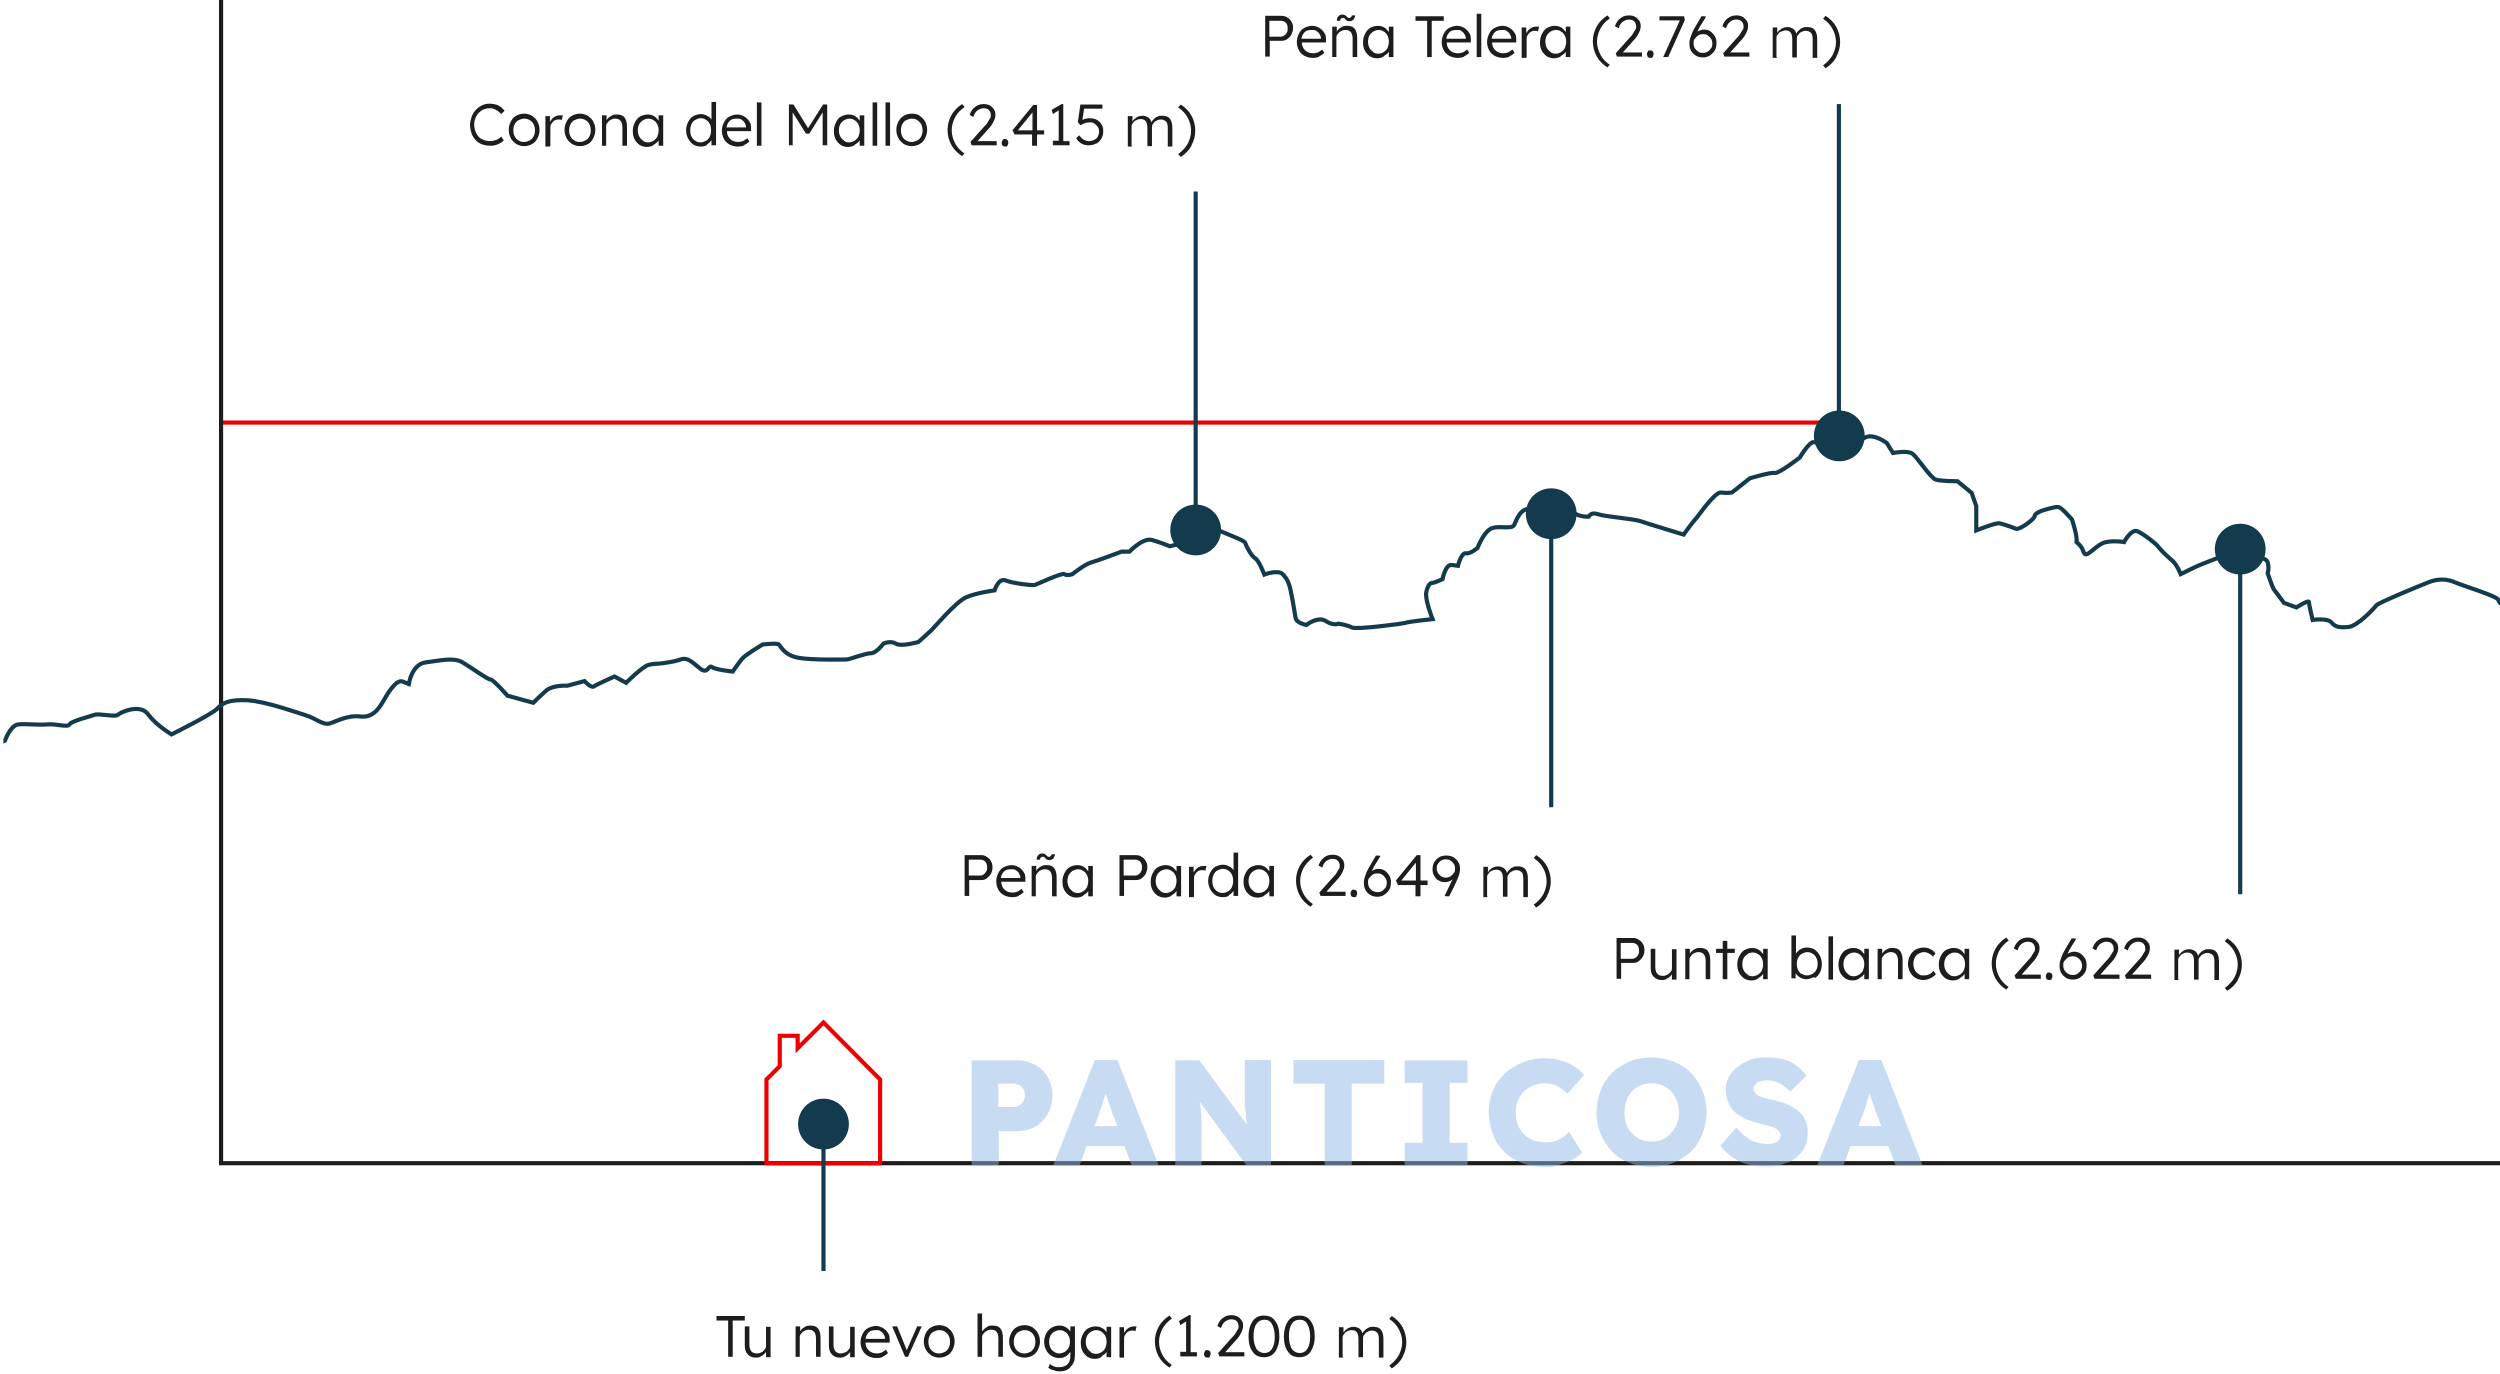 <?xml version="1.0" encoding="UTF-8"?>
<svg id="Capa_1" data-name="Capa 1" xmlns="http://www.w3.org/2000/svg" xmlns:xlink="http://www.w3.org/1999/xlink" version="1.1" viewBox="0 0 600.5 330">
  <defs>
    <style>
      .cls-1 {
        clip-path: url(#clippath);
      }

      .cls-2, .cls-3, .cls-4, .cls-5 {
        stroke-width: 0px;
      }

      .cls-2, .cls-6, .cls-7, .cls-8 {
        fill: none;
      }

      .cls-3 {
        fill: #1d1d1b;
      }

      .cls-4 {
        fill: #143b4d;
      }

      .cls-6 {
        stroke: #1c1c1c;
      }

      .cls-6, .cls-7, .cls-8 {
        stroke-miterlimit: 10;
      }

      .cls-9 {
        clip-path: url(#clippath-1);
      }

      .cls-10 {
        clip-path: url(#clippath-4);
      }

      .cls-11 {
        clip-path: url(#clippath-3);
      }

      .cls-12 {
        clip-path: url(#clippath-2);
      }

      .cls-7 {
        stroke: #143b4d;
      }

      .cls-8 {
        stroke: #ed0000;
      }

      .cls-13 {
        opacity: .5;
      }

      .cls-5 {
        fill: #8fb8e5;
      }
    </style>
    <clipPath id="clippath">
      <rect class="cls-2" x=".8" y="-57" width="600" height="436"/>
    </clipPath>
    <clipPath id="clippath-1">
      <rect class="cls-2" x=".8" y="-57" width="600" height="436"/>
    </clipPath>
    <clipPath id="clippath-2">
      <rect class="cls-2" x=".8" y="-57" width="600" height="436"/>
    </clipPath>
    <clipPath id="clippath-3">
      <rect class="cls-2" x=".8" y="-57" width="600" height="436"/>
    </clipPath>
    <clipPath id="clippath-4">
      <rect class="cls-2" x="224.4" y="246" width="246.4" height="35.3"/>
    </clipPath>
  </defs>
  <g class="cls-1">
    <line class="cls-8" x1="52.6" y1="101.5" x2="442" y2="101.5"/>
    <g class="cls-9">
      <polyline class="cls-6" points="771.3 279.4 53.1 279.4 53.1 -8.1"/>
      <path class="cls-7" d="M771.3,179.7l-26.3-6.7s-4.5-1.9-5.6-3c-1.1-1.1-2.2-3-3.2-3.4-1.1-.4-4.5-2.4-5.6-3-1.1-.6-2.2-1.1-2.8-2.4-.6-1.3-4.7-3-4.7-3,0,0-3.2-3.4-5.6-4.3-2.4-.9-6.7,2.6-8.8,5-2.2,2.4-11,5.4-11,5.4,0,0-5.2-.4-6.5-.6-1.3-.2-4.3-.9-5.2-1.1-.9-.2-3.7.2-3.7.2v-3.2s-3.9-4.3-5-5c-1.1-.6-1.1,0-1.9,0s-3.2-1.7-5-3.4c-1.7-1.7-1.1-3-1.5-3.7-.4-.6-2.2-2.2-4.1-2.8-1.9-.6-6.5,3-7.3,3.2-.9.2-7.3.6-7.3.6l-1.3-2.2s-2.2-2.4-1.9-3.2c.2-.9.4-3,0-3.7-.4-.6-4.3.9-4.3.9,0,0-2.4-.4-3-.4s-3.7,2.8-3.7,2.8c0,0-2.8-.2-3.4-.2s-1.9,1.3-3.4,1.3-8,.9-9.7,1.1c-1.7.2-6.5-.2-6.5-.2,0,0-3.2,1.7-5,1.7s-6.2-.4-6.2-.4c0,0-1.5-1.1-1.7-1.9-.2-.9-8-3.2-10.6-4.3-2.6-1.1-5-.4-6,0-1.1.4-12.3,5-12.7,5.6-.4.6-4.5,5-6.7,5.2-2.2.2-3.2,0-4.1-1.1-.9-1.1-4.5-.6-4.5-.6,0,0-.9-3.7-.9-4.3s-3,1.3-3,1.3l-3-1.1s-1.9-2.6-2.4-3.2c-.4-.6-1.5-3.9-1.5-3.9,0,0,.4-1.3,0-2.6-.4-1.3-3-1.3-3-1.3,0,0-1.5-1.5-2.8-1.7-1.3-.2-11.2,3.9-11.2,3.9l-3.9,1.9s-.9-2.4-2.2-3.4c-1.3-1.1-2.8-2.6-3.2-3.2-.4-.6-3.4-3-5-3.7-1.5-.6-3.2,2.6-3.2,2.6,0,0-2.2-.4-4.3,0-2.2.4-4.5,3.7-5.2,2.8-.6-.9-.2-1.3-1.9-2.8.2-1.5-1.1-5.4-1.1-5.4,0,0-2.4-2.8-3.2-3-.9-.2-4.1.9-4.1.9,0,0-1.7.6-1.7,1.3s-3.7,3.4-4.5,3c-.9-.4-3-1.1-3.9-1.3-.9-.2-5.6,1.7-5.6,1.7v-5.8l-1.1-3.2-3.4-2.8s-3.9,0-5.2-.4c-1.3-.4-4.5-5.4-5.6-6.2-1.1-.9-4.7-.2-4.7-.2l-1.5-2.4s-3.2-2.4-5.2-1.3c-1.9,1.1-5.4,0-5.4,0l-5.8,1.3-1.1-.2c-1.1-.2-3.4,3.7-3.4,3.7,0,0-5,3.9-6,3.7-1.1-.2-6,1.3-6,1.3l-4.3,3.4s-1.1.2-2.6,0c-1.5-.2-5.4,5.6-6,6.2-.6.6-3,3.9-3,3.9,0,0-8.6-2.6-10.3-3.2s-8.6-1.1-10.3-1.7c-1.7-.6-2.2.6-2.2.6,0,0-3.2.2-4.3-1.8-1.1-2-4.1,0-4.1,0,0,0-2.4.7-5.2,0-2.8-.6-3.7,2.6-4.3,3.8-.6,1.2-4.1-.1-5.8,1-1.7,1.1-3,4.5-3,4.5,0,0-1.7,1.5-2.8,1.3-1.1-.2-1.9,3-1.9,3l-1.5-.2c-1.5-.2-2.2,3.4-2.2,3.4,0,0-1.9.9-2.4.9s-1.1.4-1.5,2.2c-.4,1.7,1.5,6.5,1.5,6.5,0,0-5.8.6-6.5.9-.6.2-11.9,1.7-12.9,1.1-1.1-.6-3.2-.9-3.2-.9,0,0-1.1.6-3-.6-1.9-1.3-4.7.9-4.7.9,0,0-2.4-.4-2.6-1.7-.2-1.3-1.1-6.7-1.5-7.8-.4-1.1-.4-1.3-1.5-2.6-1.1-1.3-4.5,0-4.5,0,0,0-1.3-3.4-2.2-3.9s-2.2-3-2.4-3.7c-.2-.6-3.4-1.7-5.4-2.6-1.9-.9-4.7-1.9-5.8-1.5s-4.3,4.3-4.3,4.3l-2.6.6s-2.2-.9-4.3-1.5c-2.2-.6-5.4,2.8-5.4,2.8h-1.9s-5.8,2.2-7.3,2.6c-1.5.4-4.5,2.8-4.5,2.8,0,0-1.3.5-1.9,0-.6-.4-6.5,2.4-7.1,2.6-.6.2-5.4-.4-7.1-1.1-1.7-.6-2.6,2.4-2.6,2.4,0,0-4.5.6-6.9,1.7-2.4,1.1-7.5,7.1-8.2,7.8-.6.6-3.2,2.9-3.2,2.9,0,0-4.1,1.2-5.4.4-1.3-.8-3,0-3,0,0,0-1.7,2.3-3,2.3s-5.2,1.5-5.8,1.5-8.2.2-11.6-.4-4.3-2.8-4.7-3.2c-.4-.4-3.9,0-3.9,0,0,0-4.1,2.4-5,3.5-.9,1.1-2.2,3-2.2,3,0,0-4.1-.4-5-1.1-.9-.6-.9,1.9-2.8.4-1.9-1.5-3-2.8-4.7-2.2s-3.2.7-4.3.9c-1.1.2-1.9,0-3.4.4-1.5.4-5.4,4.3-5.4,4.3l-2.8-1.5s-4.3,1.9-5,2.4c-.6.4-2.2-1.3-2.2-1.3l-4.1,1.1s-3.4-.2-5,1.1c-1.5,1.3-3.2,3-3.2,3l-6.2-1.7s-3.4-3.9-4.1-3.9-4.5-2.8-6.7-4.1c-2.2-1.3-5.4-.4-8.8,0s-4.1,5.2-4.1,5.2l-1.5-.6c-1.5-.6-3.7,3-4.5,4.5-.9,1.5-2.4,4.3-5.6,3.9-3.2-.4-6,1.3-7.5,1.7-1.5.4-3.4-1.3-5.4-1.9-1.9-.6-9.7-3.4-14.2-3.7-4.5-.2-6,.6-7.3,2-1.3,1.4-11,6.2-11,6.2,0,0-3.7-2.2-5.6-4.8-1.9-2.7-6.7-.5-7.3.1-.6.6-4.5-.4-5.6,0-1.1.4-5.6,1.5-6,2.3-.4.8-3.2-.2-5.4,0-2.2.2-5-.2-6.9,0-1.9.2-3.2,3.9-3.2,3.9,0,0-3.9,1.7-7.3,3-3.4,1.3-1.3,1.5-1.7,3.7-.4,2.2-4.7,1.1-4.7,1.1,0,0-1.9-1.7-3-3-1.1-1.3-3.9,0-3.9,0,0,0-8.6,1.3-9.3,1.9-.6.6-3.4-1.7-5.2,0-1.7,1.7-5.6,2.8-5.6,2.8l-.6-1.9c-.6-1.9-3,0-4.1,0s-6,2.4-6.9,2.8c-.9.4-5.8,5.4-6.5,6.5s-6.9,8.6-7.5,8.8c-.6.2-2.4,5.4-3.4,4.3s-12.5,0-12.5,0l-1.5,2.2s-3,.4-3.9.9c-.9.4-6.7,2.6-6.7,2.6h-3.2s-3.9,3.2-4.5,2.8c-.6-.4-3-2.8-3-2.8,0,0-4.5,2.4-5.6,3-1.1.6-1.5,2.4-2.2,2.6-.6.2-4.3.9-4.3.9,0,0-3,.2-4.5,1.7-1.5,1.5-8.8,4.3-8.8,4.3l-8.2,3.9-2.4,4.7s-1.1.4-3.4,1.7c-2.4,1.3-12.9,10.3-15.7,12.7-2.8,2.4-14.4,12.1-17.7,13.1-3.2,1.1-30.2,17.9-30.2,17.9"/>
      <path class="cls-4" d="M293.3,127.3c0,3.4-2.7,6.1-6.1,6.1s-6.1-2.7-6.1-6.1,2.7-6.1,6.1-6.1,6.1,2.7,6.1,6.1"/>
      <path class="cls-4" d="M378.7,123.4c0,3.4-2.7,6.1-6.1,6.1s-6.1-2.7-6.1-6.1,2.7-6.1,6.1-6.1,6.1,2.7,6.1,6.1"/>
      <path class="cls-4" d="M447.9,104.7c0,3.4-2.7,6.1-6.1,6.1s-6.1-2.7-6.1-6.1,2.7-6.1,6.1-6.1,6.1,2.7,6.1,6.1"/>
      <path class="cls-4" d="M544.2,131.9c0,3.4-2.7,6.1-6.1,6.1s-6.1-2.7-6.1-6.1,2.7-6.1,6.1-6.1,6.1,2.7,6.1,6.1"/>
    </g>
    <path class="cls-7" d="M538.1,214.8v-81.4M441.7,106.4V25M372.6,193.9v-70.6M287.2,127.3V46"/>
    <polygon class="cls-8" points="197.8 245.6 191.6 251.8 191.6 248.8 187.3 248.8 187.3 256.1 184.1 259.3 184.1 279.4 211.4 279.4 211.4 259.3 197.8 245.6"/>
    <g class="cls-12">
      <path class="cls-4" d="M203.9,270c0,3.4-2.7,6.1-6.1,6.1s-6.1-2.7-6.1-6.1,2.7-6.1,6.1-6.1,6.1,2.7,6.1,6.1"/>
    </g>
    <line class="cls-7" x1="197.8" y1="305.3" x2="197.8" y2="270"/>
    <g class="cls-11">
      <path class="cls-3" d="M336.9,325.9c.6-1.1.9-2.3.9-3.5s-.3-2.5-.9-3.6c-.6-1.1-1.5-2-2.6-2.7l-.6.7c1,.7,1.8,1.5,2.3,2.5.5.9.8,2,.8,3.1s-.3,2.1-.8,3.1c-.5.9-1.3,1.8-2.3,2.5l.6.7c1.1-.7,2-1.6,2.6-2.7M322.5,325.9v-4.4c0-.4,0-.7.3-1,.2-.3.4-.6.8-.7.3-.2.7-.3,1.1-.3,1.1,0,1.6.7,1.6,2.1v4.4h1.1v-4.4c0-.4,0-.7.3-1s.4-.6.8-.7c.3-.2.7-.3,1.1-.3s.9.2,1.2.5c.3.3.4.9.4,1.6v4.4h1.1v-4.4c0-1-.2-1.8-.6-2.3-.4-.5-1-.7-1.8-.7s-.8,0-1.1.2c-.3.1-.7.3-.9.6-.3.2-.5.5-.6.8-.2-.6-.5-1-.8-1.2-.4-.2-.8-.4-1.3-.4s-1,.1-1.5.4c-.4.3-.8.6-1,1v-1.3h-1.1v7.3h1.1ZM310.3,324c-.4-.7-.7-1.7-.7-3s.2-2.3.7-3c.4-.7,1.1-1,1.9-1s1.4.3,1.8,1c.4.7.7,1.7.7,3s-.2,2.3-.7,3c-.4.7-1.1,1-1.8,1s-1.4-.3-1.9-1M314.8,324.7c.6-.9,1-2.1,1-3.7s-.3-2.8-1-3.7c-.6-.9-1.5-1.3-2.7-1.3s-2,.4-2.7,1.3c-.6.9-1,2.1-1,3.7s.3,2.8,1,3.7c.6.9,1.5,1.3,2.7,1.3s2-.4,2.7-1.3M301.8,324c-.4-.7-.7-1.7-.7-3s.2-2.3.7-3,1.1-1,1.9-1,1.4.3,1.8,1c.4.7.7,1.7.7,3s-.2,2.3-.7,3c-.4.7-1.1,1-1.8,1s-1.4-.3-1.9-1M306.3,324.7c.6-.9,1-2.1,1-3.7s-.3-2.8-1-3.7c-.6-.9-1.5-1.3-2.7-1.3s-2,.4-2.7,1.3c-.6.9-1,2.1-1,3.7s.3,2.8,1,3.7c.6.9,1.5,1.3,2.7,1.3s2-.4,2.7-1.3M298.9,325.9v-1.1h-4.6l2.5-2.8c.6-.6,1-1.2,1.3-1.8.3-.6.5-1.1.5-1.7s-.1-1-.4-1.4c-.3-.4-.6-.7-1-.9-.4-.2-.9-.3-1.4-.3-.8,0-1.5.2-2.1.7-.6.4-1,1.1-1.3,1.9l.9.5c.2-.7.5-1.2,1-1.6.5-.3.9-.5,1.4-.5s1,.1,1.3.4.5.7.5,1.2,0,.6-.3,1c-.2.3-.4.7-.6,1-.2.3-.5.6-.7.8l-3.3,3.7.3.8h5.9ZM290.6,325.8c.1-.2.2-.4.2-.6,0-.6-.3-.9-.8-.9s-.4,0-.6.3c-.1.2-.2.4-.2.6,0,.6.3.9.8.9s.4,0,.6-.2M287.5,325.9v-1.1h-1.5v-8.9h-.4l-2.4,1.4.3,1,1.4-.9v7.3h-1.4v1.1h4ZM281.5,327.9c-1-.7-1.8-1.5-2.3-2.5-.5-.9-.8-2-.8-3.1s.3-2.1.8-3.1c.5-.9,1.3-1.8,2.3-2.5l-.6-.7c-1.1.7-2,1.6-2.6,2.7-.6,1.1-.9,2.3-.9,3.5s.3,2.5.9,3.6c.6,1.1,1.5,2,2.6,2.7l.6-.7ZM270,325.9v-4.1c0-.4,0-.8.2-1.1.2-.3.4-.6.7-.8.3-.2.7-.3,1.1-.3s.5,0,.7.2l.3-1.2c0,0-.2,0-.3,0-.1,0-.3,0-.4,0-.5,0-1,.2-1.4.5s-.7.7-.9,1.1v-1.4h-1.1v7.3h1.1ZM262,324.7c-.4-.2-.7-.6-.9-1-.2-.4-.3-.9-.3-1.4s.1-1,.3-1.4c.2-.4.5-.7.9-1,.4-.2.8-.4,1.3-.4s.9.1,1.3.4.7.6.9,1c.2.4.3.9.3,1.4s-.1,1-.3,1.5c-.2.4-.5.7-.9,1-.4.2-.8.4-1.3.4s-.9-.1-1.3-.4M264.7,325.7c.5-.3.9-.6,1.1-1v1.3h1.1v-7.3h-1.1v1.3c-.3-.4-.6-.8-1.1-1-.5-.3-1-.4-1.6-.4s-1.2.2-1.8.5c-.5.3-.9.8-1.2,1.4-.3.6-.5,1.2-.5,2s.1,1.4.4,2c.3.6.7,1,1.2,1.4.5.3,1.1.5,1.7.5s1.1-.1,1.6-.4M253.2,324.7c-.4-.2-.7-.6-.9-1-.2-.4-.3-.9-.3-1.4s.1-1,.3-1.4c.2-.4.5-.8.9-1,.4-.2.8-.4,1.3-.4s.9.1,1.3.4c.4.2.7.6.9,1,.2.4.3.9.3,1.4s-.1,1-.3,1.4c-.2.4-.5.7-.9,1-.4.2-.8.4-1.3.4s-.9-.1-1.3-.4M257.2,328.2c.7-.6,1-1.5,1-2.7v-6.9h-1.1v1.2c-.3-.4-.6-.7-1.1-1-.5-.3-1-.4-1.6-.4s-1.3.2-1.8.5-1,.8-1.3,1.4c-.3.6-.5,1.2-.5,2s.2,1.4.5,2c.3.6.7,1,1.3,1.4.5.3,1.1.5,1.8.5s1.1-.1,1.6-.4c.5-.3.8-.7,1.1-1.1v1c0,.9-.2,1.5-.7,2-.4.4-1.1.7-1.9.7s-.9,0-1.3-.2c-.4-.1-.7-.3-1-.6l-.4.9c.3.3.7.5,1.2.6.5.2,1,.3,1.5.3,1.1,0,2-.3,2.6-1M244.7,324.7c-.4-.2-.7-.6-.9-1-.2-.4-.3-.9-.3-1.4s.1-1,.3-1.4c.2-.4.5-.8.9-1,.4-.2.9-.4,1.4-.4s1,.1,1.4.4c.4.2.7.6.9,1s.3.9.3,1.4-.1,1-.3,1.4c-.2.4-.5.8-.9,1-.4.2-.9.4-1.4.4s-1-.1-1.4-.4M248,325.6c.6-.3,1-.8,1.3-1.4.3-.6.5-1.2.5-2s-.2-1.4-.5-2c-.3-.6-.8-1-1.3-1.4-.6-.3-1.2-.5-1.9-.5s-1.4.2-1.9.5c-.6.3-1,.8-1.3,1.4-.3.6-.5,1.2-.5,2s.2,1.4.5,2c.3.6.8,1,1.3,1.4.6.3,1.2.5,1.9.5s1.4-.2,1.9-.5M235.9,325.9v-4.5c0-.4,0-.7.3-1,.2-.3.5-.6.8-.7.3-.2.7-.3,1.1-.3,1.2,0,1.7.7,1.7,2.1v4.4h1.1v-4.5c0-1-.2-1.8-.6-2.3-.4-.5-1-.7-1.9-.7s-1,.1-1.4.4c-.5.3-.8.6-1.1,1v-4.3h-1.1v10.4h1.1ZM224.2,324.7c-.4-.2-.7-.6-.9-1-.2-.4-.3-.9-.3-1.4s.1-1,.3-1.4c.2-.4.5-.8.9-1,.4-.2.9-.4,1.4-.4s1,.1,1.4.4c.4.2.7.6.9,1s.3.9.3,1.4-.1,1-.3,1.4c-.2.4-.5.8-.9,1-.4.2-.9.4-1.4.4s-1-.1-1.4-.4M227.5,325.6c.6-.3,1-.8,1.3-1.4.3-.6.5-1.2.5-2s-.2-1.4-.5-2c-.3-.6-.8-1-1.3-1.4-.6-.3-1.2-.5-1.9-.5s-1.4.2-1.9.5c-.6.3-1,.8-1.3,1.4-.3.6-.5,1.2-.5,2s.2,1.4.5,2c.3.6.8,1,1.3,1.4.6.3,1.2.5,1.9.5s1.4-.2,1.9-.5M218.1,325.9l3.3-7.3h-1.1l-2.5,5.7-2.3-5.7h-1.2l3.1,7.3h.8ZM211.6,319.8c.3.2.6.5.7.8.2.3.3.6.3,1h0c0,0-4.7,0-4.7,0,.1-.7.4-1.2.8-1.6.4-.4,1-.5,1.7-.5s.8,0,1.2.3M212.1,325.8c.5-.2.9-.5,1.2-.8l-.5-.8c-.4.3-.8.6-1.1.7-.3.1-.7.2-1,.2-.8,0-1.5-.2-2-.7-.5-.5-.8-1.1-.8-1.9h5.8v-.5c0-.7,0-1.3-.4-1.8-.3-.5-.7-.9-1.2-1.2-.5-.3-1.1-.5-1.7-.5s-1.3.2-1.9.5c-.6.3-1,.8-1.3,1.4-.3.6-.5,1.2-.5,2s.2,1.4.5,2c.3.6.8,1,1.3,1.3.6.3,1.2.5,2,.5s1.1-.1,1.6-.3M203.2,325.7c.4-.3.8-.6,1-1v1.3h1.1v-7.3h-1.1v4.4c0,.4,0,.7-.3,1-.2.3-.5.6-.8.7s-.7.3-1.1.3c-1.2,0-1.8-.7-1.8-2.2v-4.3h-1.1v4.5c0,1,.2,1.7.7,2.2.4.5,1.1.8,1.9.8s1-.1,1.4-.4M192.1,325.9v-4.5c0-.4,0-.7.3-1,.2-.3.5-.6.8-.7.3-.2.7-.3,1.1-.3,1.1,0,1.7.7,1.7,2.1v4.4h1.1v-4.5c0-1-.2-1.8-.6-2.3-.4-.5-1-.7-1.8-.7s-1,.1-1.5.4c-.5.3-.8.6-1,1v-1.2h-1.1v7.3h1.1ZM183,325.7c.4-.3.8-.6,1-1v1.3h1.1v-7.3h-1.1v4.4c0,.4,0,.7-.3,1s-.4.6-.8.7c-.3.2-.7.3-1.1.3-1.2,0-1.8-.7-1.8-2.2v-4.3h-1.1v4.5c0,1,.2,1.7.7,2.2.4.5,1.1.8,1.9.8s1-.1,1.4-.4M176,325.9v-8.7h2.9v-1.1h-6.8v1.1h2.8v8.7h1.1Z"/>
      <g class="cls-13">
        <g class="cls-10">
          <path class="cls-5" d="M448.3,265c.3-.8.5-1.6.8-2.3.2.8.5,1.6.8,2.4.3.8.5,1.6.8,2.3l1.2,3.1h-5.5l1.1-3c.3-.9.6-1.7.9-2.5M442.8,279.9l1.7-4.6h9.1l1.7,4.6h6.5l-9.9-25.3h-5.4l-10,25.3h6.4ZM429.3,279.3c1.5-.6,2.7-1.6,3.6-2.8.9-1.2,1.3-2.7,1.3-4.5s-.4-2.8-1.1-3.9c-.7-1-1.8-1.9-3.1-2.5-1.3-.7-2.9-1.1-4.6-1.5-.7-.1-1.4-.3-2-.5-.6-.2-1.2-.5-1.6-.8-.4-.3-.6-.8-.6-1.3s.3-1.1.9-1.5c.6-.3,1.4-.5,2.4-.5s2,.2,2.9.7c.9.4,1.8,1.1,2.6,2l3.9-3.8c-.9-1.3-2.1-2.4-3.6-3.2-1.5-.8-3.5-1.2-6.1-1.2s-3.3.3-4.7,1c-1.5.7-2.7,1.6-3.6,2.7-.9,1.2-1.4,2.5-1.4,4.1s.7,3.9,2.1,5.2c1.4,1.3,3.5,2.3,6.2,2.9.8.2,1.5.4,2.3.6.7.2,1.4.5,1.9.9.5.4.7.9.7,1.4s-.3,1.2-.9,1.5c-.6.3-1.4.5-2.3.5s-2.5-.3-3.7-.8c-1.2-.6-2.5-1.6-3.7-3.2l-3.9,4.4c1.3,1.6,2.8,2.8,4.5,3.7,1.8.9,3.9,1.3,6.5,1.3s3.6-.3,5.1-1M393.3,273.3c-1-.6-1.8-1.5-2.3-2.5-.6-1.1-.8-2.3-.8-3.6s.3-2.6.8-3.6c.6-1.1,1.3-1.9,2.3-2.5,1-.6,2.1-.9,3.4-.9s2.4.3,3.4.9c1,.6,1.8,1.4,2.3,2.5.6,1.1.9,2.3.9,3.6s-.3,2.6-.9,3.6-1.4,1.9-2.3,2.5-2.1.9-3.4.9-2.4-.3-3.4-.9M402,279.3c1.6-.7,3-1.6,4.2-2.7,1.2-1.2,2.1-2.6,2.7-4.2.6-1.6,1-3.3,1-5.2s-.3-3.7-1-5.3c-.7-1.6-1.6-3-2.7-4.2-1.2-1.2-2.6-2.1-4.2-2.7-1.6-.6-3.4-1-5.3-1s-3.7.3-5.3,1c-1.6.7-3,1.6-4.2,2.7-1.2,1.2-2.1,2.6-2.7,4.2-.6,1.6-1,3.4-1,5.3s.3,3.6,1,5.2c.7,1.6,1.6,3,2.7,4.2,1.2,1.2,2.6,2.1,4.2,2.7,1.6.7,3.4,1,5.3,1s3.7-.3,5.3-1M374.3,279.8c1.2-.3,2.3-.7,3.3-1.2,1-.5,1.8-1.1,2.4-1.8l-3.1-4.9c-.6.7-1.5,1.3-2.4,1.8-1,.5-2,.7-3.1.7-2.2,0-4-.6-5.3-1.9-1.3-1.3-2-3-2-5.1s.3-2.7.9-3.8c.6-1.1,1.4-1.9,2.5-2.5,1-.6,2.2-.9,3.5-.9s2.2.2,3.1.7c.9.5,1.7,1.1,2.4,1.8l4-4.5c-1.1-1.3-2.5-2.3-4.2-3-1.7-.7-3.4-1-5.2-1s-3.8.3-5.4,1c-1.6.7-3.1,1.6-4.3,2.7-1.2,1.2-2.2,2.5-2.8,4.1-.7,1.6-1,3.3-1,5.2s.6,4.8,1.7,6.8c1.1,2,2.7,3.5,4.7,4.6,2,1.1,4.3,1.7,6.9,1.7s2.5-.2,3.7-.5M352.5,279.9v-5.4h-4.3v-14.4h4.3v-5.4h-15.1v5.4h4.3v14.4h-4.3v5.4h15.1ZM324.7,279.9v-19.6h7.8v-5.7h-21.8v5.7h7.5v19.6h6.5ZM288.6,279.9v-8.1c0-.9,0-1.7,0-2.3,0-.7,0-1.4-.1-2.1,0-.7-.1-1.6-.3-2.7l11.2,15.2h5.9v-25.3h-6.3v5.9c0,1.4,0,2.6,0,3.7,0,1.1,0,2.1.2,3,0,.9.2,1.9.3,3l-11.4-15.5h-5.8v25.3h6.3ZM264.8,265c.3-.8.5-1.6.8-2.3.2.8.5,1.6.8,2.4.3.8.5,1.6.8,2.3l1.2,3.1h-5.5l1.1-3c.3-.9.6-1.7.9-2.5M259.3,279.9l1.7-4.6h9.1l1.7,4.6h6.5l-9.9-25.3h-5.4l-10,25.3h6.4ZM239.8,260.3h3.6c.8,0,1.4.2,2,.7.5.5.8,1.2.8,2s-.3,1.6-.8,2.1-1.2.8-2,.8h-3.6v-5.7ZM239.9,279.9v-8.2h4.5c1.6,0,3.1-.4,4.3-1.1,1.3-.8,2.3-1.8,3-3.1.7-1.3,1.1-2.8,1.1-4.4s-.4-3.1-1.1-4.3c-.7-1.3-1.7-2.3-3-3-1.3-.7-2.7-1.1-4.3-1.1h-11v25.3h6.5Z"/>
        </g>
      </g>
      <path class="cls-3" d="M371.6,215.2c.6-1.1.9-2.3.9-3.5s-.3-2.5-.9-3.6c-.6-1.1-1.5-2-2.6-2.7l-.6.7c1,.7,1.8,1.5,2.3,2.5.5.9.8,2,.8,3.1s-.3,2.1-.8,3.1c-.5.9-1.3,1.8-2.3,2.5l.6.7c1.1-.7,2-1.6,2.6-2.7M357.2,215.3v-4.4c0-.4,0-.7.3-1,.2-.3.4-.6.8-.7.3-.2.7-.3,1.1-.3,1.1,0,1.6.7,1.6,2.1v4.4h1.1v-4.4c0-.4,0-.7.3-1,.2-.3.4-.6.8-.7.3-.2.7-.3,1.1-.3s.9.2,1.2.5c.3.3.4.9.4,1.6v4.4h1.1v-4.4c0-1-.2-1.8-.6-2.3-.4-.5-1-.7-1.8-.7s-.8,0-1.1.2c-.4.1-.7.3-.9.6-.3.2-.5.5-.6.8-.2-.6-.5-1-.8-1.2-.4-.2-.8-.4-1.3-.4s-1,.1-1.5.4c-.4.3-.8.6-1,1v-1.3h-1.1v7.3h1.1ZM346.2,210.5c-.3-.2-.6-.5-.8-.8-.2-.3-.3-.7-.3-1.1s0-.8.3-1.1c.2-.3.4-.6.8-.8.3-.2.7-.3,1.1-.3s.8.1,1.1.3c.3.2.6.5.8.8.2.3.3.7.3,1.1s0,.8-.3,1.1c-.2.3-.5.6-.8.8-.3.2-.7.3-1.1.3s-.8-.1-1.1-.3M348.1,215.3l1.2-2.4c.4-.8.7-1.6,1-2.3.3-.7.4-1.4.4-1.9s-.1-1.2-.4-1.6c-.3-.5-.7-.9-1.2-1.2-.5-.3-1.1-.4-1.7-.4s-1.2.1-1.7.4c-.5.3-.9.7-1.2,1.2-.3.5-.4,1.1-.4,1.7s.1,1.1.4,1.6c.3.5.6.9,1.1,1.1.5.3,1,.4,1.5.4s1.3-.2,1.8-.7l-1.9,4h0c0,.1,1.1.1,1.1.1ZM340.1,207.2v4.3h-3.5l3.5-4.3ZM341.2,215.3v-2.7h1.7v-1.1h-1.7v-6.1h-.9l-5,6.1.5,1.1h4.2v2.7h1.1ZM329.7,214c-.3-.2-.6-.5-.8-.8-.2-.4-.3-.7-.3-1.2s0-.8.3-1.1.5-.6.8-.8c.3-.2.7-.3,1.2-.3s.8.1,1.1.3c.3.2.6.5.8.8.2.3.3.7.3,1.1s0,.8-.3,1.2c-.2.3-.5.6-.8.8-.3.2-.7.3-1.1.3s-.8-.1-1.2-.3M332.5,214.9c.5-.3.9-.7,1.2-1.2.3-.5.4-1.1.4-1.8s-.1-1.1-.4-1.6c-.3-.5-.7-.9-1.1-1.2-.5-.3-1-.4-1.5-.4s-1.1.2-1.6.5c.2-.3.3-.6.5-1l1.6-2.6h0c0-.1-1.1-.1-1.1-.1l-1.4,2.4c-.5.8-.9,1.6-1.1,2.3-.3.7-.4,1.3-.4,1.8,0,.7.1,1.3.4,1.8.3.5.7.9,1.2,1.2.5.3,1.1.4,1.7.4s1.2-.2,1.7-.5M325.8,215.2c.1-.2.2-.4.2-.6,0-.6-.3-.9-.8-.9s-.4,0-.6.3-.2.4-.2.6c0,.6.3.9.8.9s.4,0,.6-.2M323.2,215.3v-1.1h-4.6l2.5-2.8c.6-.6,1-1.2,1.3-1.8.3-.6.5-1.1.5-1.7s-.1-1-.4-1.4c-.3-.4-.6-.7-1-.9-.4-.2-.9-.3-1.4-.3-.8,0-1.5.2-2.1.7s-1,1.1-1.3,1.9l.9.5c.2-.7.5-1.2,1-1.6.5-.3.9-.5,1.4-.5s1,.1,1.3.4c.3.3.5.7.5,1.2s0,.6-.3,1-.4.7-.6,1c-.2.3-.5.6-.7.8l-3.3,3.7.3.8h5.9ZM315.4,217.2c-1-.7-1.8-1.5-2.3-2.5-.5-.9-.8-2-.8-3.1s.3-2.1.8-3.1c.5-.9,1.3-1.8,2.3-2.5l-.6-.7c-1.1.7-2,1.6-2.6,2.7-.6,1.1-.9,2.3-.9,3.5s.3,2.5.9,3.6,1.5,2,2.6,2.7l.6-.7ZM301.1,214c-.4-.2-.7-.6-.9-1-.2-.4-.3-.9-.3-1.4s.1-1,.3-1.4c.2-.4.5-.7.9-1,.4-.2.8-.4,1.3-.4s.9.1,1.3.4c.4.2.7.6.9,1,.2.4.3.9.3,1.4s-.1,1-.3,1.5c-.2.4-.5.7-.9,1-.4.2-.8.4-1.3.4s-.9-.1-1.3-.4M303.8,215c.5-.3.9-.6,1.1-1v1.3h1.1v-7.3h-1.1v1.3c-.3-.4-.6-.8-1.1-1.1-.5-.3-1-.4-1.6-.4s-1.2.2-1.8.5c-.5.3-.9.8-1.2,1.4-.3.6-.5,1.2-.5,2s.1,1.4.4,2c.3.6.7,1,1.2,1.4.5.3,1.1.5,1.7.5s1.1-.1,1.6-.4M292.4,214.1c-.4-.2-.7-.6-.9-1-.2-.4-.3-.9-.3-1.5s.1-1,.3-1.5c.2-.4.5-.8.9-1,.4-.2.8-.4,1.3-.4s.9.1,1.3.4c.4.2.7.6.9,1,.2.4.3.9.3,1.5s-.1,1-.3,1.5c-.2.4-.5.8-.9,1-.4.2-.8.4-1.3.4s-.9-.1-1.3-.4M295.2,215c.5-.3.8-.6,1.1-1v1.2h1.1v-10.4h-1.1v4.2c-.3-.4-.6-.7-1.1-.9-.5-.3-1-.4-1.5-.4s-1.2.2-1.8.5c-.5.3-.9.8-1.2,1.4-.3.6-.5,1.2-.5,2s.2,1.4.5,2c.3.6.7,1,1.2,1.4.5.3,1.1.5,1.8.5s1.1-.1,1.5-.4M286.8,215.3v-4.1c0-.4,0-.8.2-1.1.2-.3.4-.6.7-.8.3-.2.7-.3,1.1-.3s.5,0,.7.2l.3-1.2c0,0-.2,0-.4,0-.1,0-.3,0-.4,0-.5,0-1,.2-1.4.5-.4.3-.7.7-.9,1.1v-1.4h-1.1v7.3h1.1ZM278.8,214c-.4-.2-.7-.6-.9-1-.2-.4-.3-.9-.3-1.4s.1-1,.3-1.4c.2-.4.5-.7.9-1,.4-.2.8-.4,1.3-.4s.9.1,1.3.4c.4.2.7.6.9,1,.2.4.3.9.3,1.4s-.1,1-.3,1.5c-.2.4-.5.7-.9,1-.4.2-.8.4-1.3.4s-.9-.1-1.3-.4M281.5,215c.5-.3.9-.6,1.1-1v1.3h1.1v-7.3h-1.1v1.3c-.3-.4-.6-.8-1.1-1.1-.5-.3-1-.4-1.6-.4s-1.2.2-1.8.5c-.5.3-.9.8-1.2,1.4-.3.6-.5,1.2-.5,2s.1,1.4.4,2c.3.6.7,1,1.2,1.4.5.3,1.1.5,1.7.5s1.1-.1,1.6-.4M270,206.5h2.8c.4,0,.8.2,1.1.5.3.4.4.8.4,1.3s0,.7-.2,1c-.1.3-.3.5-.6.7-.2.2-.5.3-.8.3h-2.8v-3.8ZM270,215.3v-3.9h2.8c.5,0,1-.1,1.4-.4.4-.3.7-.6,1-1.1.2-.5.4-1,.4-1.6s-.1-1-.4-1.5c-.2-.4-.6-.8-1-1-.4-.3-.9-.4-1.4-.4h-3.9v9.8h1.1ZM257.6,214c-.4-.2-.7-.6-.9-1-.2-.4-.3-.9-.3-1.4s.1-1,.3-1.4c.2-.4.5-.7.9-1,.4-.2.8-.4,1.3-.4s.9.1,1.3.4c.4.2.7.6.9,1,.2.4.3.9.3,1.4s-.1,1-.3,1.5c-.2.4-.5.7-.9,1-.4.2-.8.4-1.3.4s-.9-.1-1.3-.4M260.3,215c.5-.3.9-.6,1.1-1v1.3h1.1v-7.3h-1.1v1.3c-.3-.4-.6-.8-1.1-1.1-.5-.3-1-.4-1.6-.4s-1.2.2-1.8.5c-.5.3-.9.8-1.2,1.4-.3.6-.5,1.2-.5,2s.1,1.4.4,2c.3.6.7,1,1.2,1.4.5.3,1.1.5,1.7.5s1.1-.1,1.6-.4M253,206.2c.2-.3.4-.6.4-1h-.8c0,.1,0,.3-.2.4,0,.1-.2.2-.4.2s-.2,0-.3,0c0,0-.2-.2-.3-.3-.2-.2-.3-.3-.5-.4-.1,0-.3-.1-.5-.1-.4,0-.8.1-1,.4-.3.3-.4.7-.4,1.1h.8c0-.4.3-.7.6-.7s.2,0,.3,0,.2.1.3.3c.2.2.4.3.5.4.1,0,.3.1.5.1.4,0,.7-.1,1-.4M248.8,215.3v-4.5c0-.4,0-.7.3-1,.2-.3.5-.6.8-.7.3-.2.7-.3,1.1-.3,1.1,0,1.7.7,1.7,2.1v4.4h1.1v-4.5c0-1-.2-1.8-.6-2.3-.4-.5-1-.7-1.8-.7s-1,.1-1.5.4c-.5.3-.8.6-1,1v-1.2h-1.1v7.3h1.1ZM244.1,209.1c.3.2.6.4.7.8.2.3.3.6.3,1h0c0,0-4.7,0-4.7,0,.1-.7.4-1.2.8-1.6.4-.4,1-.5,1.7-.5s.8,0,1.2.3M244.7,215.1c.5-.2.9-.5,1.2-.8l-.5-.8c-.4.3-.8.6-1.1.7-.3.1-.7.2-1,.2-.8,0-1.5-.2-2-.7-.5-.5-.8-1.1-.8-1.9h5.8v-.5c0-.7,0-1.3-.4-1.8-.3-.5-.7-.9-1.2-1.2-.5-.3-1.1-.5-1.7-.5s-1.3.2-1.9.5c-.6.3-1,.8-1.3,1.4s-.5,1.2-.5,2,.2,1.4.5,2c.3.6.8,1,1.3,1.3.6.3,1.2.5,2,.5s1.1-.1,1.6-.3M232.8,206.5h2.8c.4,0,.8.2,1.1.5.3.4.4.8.4,1.3s0,.7-.2,1-.3.5-.6.7c-.2.2-.5.3-.8.3h-2.8v-3.8ZM232.8,215.3v-3.9h2.8c.5,0,1-.1,1.4-.4.4-.3.7-.6,1-1.1s.4-1,.4-1.6-.1-1-.4-1.5c-.2-.4-.6-.8-1-1-.4-.3-.9-.4-1.4-.4h-3.9v9.8h1.1Z"/>
      <path class="cls-3" d="M537.6,235.2c.6-1.1.9-2.3.9-3.5s-.3-2.5-.9-3.6c-.6-1.1-1.5-2-2.6-2.7l-.6.7c1,.7,1.8,1.5,2.3,2.5.5.9.8,2,.8,3.1s-.3,2.1-.8,3.1c-.5.9-1.3,1.8-2.3,2.5l.6.7c1.1-.7,2-1.6,2.6-2.7M523.2,235.2v-4.4c0-.4,0-.7.3-1s.4-.6.8-.7c.3-.2.7-.3,1.1-.3,1.1,0,1.6.7,1.6,2.1v4.4h1.1v-4.4c0-.4,0-.7.3-1,.2-.3.4-.6.8-.7.3-.2.7-.3,1.1-.3s.9.2,1.2.5c.3.3.4.9.4,1.6v4.4h1.1v-4.4c0-1-.2-1.8-.6-2.3-.4-.5-1-.7-1.8-.7s-.8,0-1.1.2c-.3.1-.7.3-.9.6-.3.2-.5.5-.6.8-.2-.6-.5-1-.8-1.2-.4-.2-.8-.4-1.3-.4s-1,.1-1.5.4c-.4.3-.8.6-1,1v-1.3h-1.1v7.3h1.1ZM516.7,235.2v-1.1h-4.6l2.5-2.8c.6-.6,1-1.2,1.3-1.8.3-.6.5-1.1.5-1.7s-.1-1-.4-1.4-.6-.7-1-.9c-.4-.2-.9-.3-1.4-.3-.8,0-1.5.2-2.1.7-.6.4-1,1.1-1.3,1.9l.9.5c.2-.7.5-1.2,1-1.6.5-.3.9-.5,1.4-.5s1,.1,1.3.4.5.7.5,1.2,0,.6-.3,1c-.2.3-.4.7-.6,1-.2.3-.5.6-.7.8l-3.3,3.7.3.8h5.9ZM509.1,235.2v-1.1h-4.6l2.5-2.8c.6-.6,1-1.2,1.3-1.8.3-.6.5-1.1.5-1.7s-.1-1-.4-1.4c-.3-.4-.6-.7-1-.9-.4-.2-.9-.3-1.4-.3-.8,0-1.5.2-2.1.7-.6.4-1,1.1-1.3,1.9l.9.5c.2-.7.5-1.2,1-1.6.5-.3.9-.5,1.4-.5s1,.1,1.3.4.5.7.5,1.2,0,.6-.3,1-.4.7-.6,1-.5.6-.7.8l-3.3,3.7.3.8h5.9ZM496.7,233.9c-.3-.2-.6-.5-.8-.8-.2-.4-.3-.7-.3-1.2s0-.8.3-1.1.5-.6.8-.8c.3-.2.7-.3,1.2-.3s.8.1,1.1.3c.3.2.6.5.8.8.2.3.3.7.3,1.1s0,.8-.3,1.2c-.2.3-.5.6-.8.8-.3.2-.7.3-1.1.3s-.8-.1-1.2-.3M499.6,234.8c.5-.3.9-.7,1.2-1.2.3-.5.4-1.1.4-1.8s-.1-1.1-.4-1.6c-.3-.5-.7-.9-1.1-1.2-.5-.3-1-.4-1.5-.4s-1.1.2-1.6.5c.2-.3.3-.6.5-1l1.6-2.6h0c0-.1-1.1-.1-1.1-.1l-1.4,2.4c-.5.8-.9,1.6-1.1,2.3-.3.7-.4,1.3-.4,1.8,0,.7.1,1.3.4,1.8.3.5.7.9,1.2,1.2.5.3,1.1.4,1.7.4s1.2-.2,1.7-.5M492.8,235.1c.1-.2.2-.4.2-.6,0-.6-.3-.9-.8-.9s-.4,0-.6.3-.2.4-.2.6c0,.6.3.9.8.9s.4,0,.6-.2M490.2,235.2v-1.1h-4.6l2.5-2.8c.6-.6,1-1.2,1.3-1.8.3-.6.5-1.1.5-1.7s-.1-1-.4-1.4c-.3-.4-.6-.7-1-.9-.4-.2-.9-.3-1.4-.3-.8,0-1.5.2-2.1.7s-1,1.1-1.3,1.9l.9.5c.2-.7.5-1.2,1-1.6.5-.3.9-.5,1.4-.5s1,.1,1.3.4c.3.3.5.7.5,1.2s0,.6-.3,1-.4.7-.6,1c-.2.3-.5.6-.7.8l-3.3,3.7.3.8h5.9ZM482.5,237.1c-1-.7-1.8-1.5-2.3-2.5-.5-.9-.8-2-.8-3.1s.3-2.1.8-3.1c.5-.9,1.3-1.8,2.3-2.5l-.6-.7c-1.1.7-2,1.6-2.6,2.7-.6,1.1-.9,2.3-.9,3.5s.3,2.5.9,3.6c.6,1.1,1.5,2,2.6,2.7l.6-.7ZM468.2,234c-.4-.2-.7-.6-.9-1-.2-.4-.3-.9-.3-1.4s.1-1,.3-1.4c.2-.4.5-.7.9-1,.4-.2.8-.4,1.3-.4s.9.1,1.3.4c.4.2.7.6.9,1,.2.4.3.9.3,1.4s-.1,1-.3,1.5c-.2.4-.5.7-.9,1-.4.2-.8.4-1.3.4s-.9-.1-1.3-.4M470.8,234.9c.5-.3.9-.6,1.1-1v1.3h1.1v-7.3h-1.1v1.3c-.3-.4-.6-.8-1.1-1.1-.5-.3-1-.4-1.6-.4s-1.2.2-1.8.5c-.5.3-.9.8-1.2,1.4-.3.6-.5,1.2-.5,2s.1,1.4.4,2c.3.6.7,1,1.2,1.4.5.3,1.1.5,1.7.5s1.1-.1,1.6-.4M463.7,235c.5-.3,1-.6,1.3-1l-.6-.8c-.6.8-1.4,1.1-2.3,1.1s-.9-.1-1.3-.4c-.4-.2-.7-.6-.9-1-.2-.4-.3-.9-.3-1.4s.1-1,.3-1.4.5-.8.9-1c.4-.2.8-.4,1.3-.4s.8.1,1.2.3c.4.2.8.5,1,.8l.6-.8c-.3-.4-.7-.8-1.2-1-.5-.3-1.1-.4-1.7-.4s-1.3.2-1.9.5c-.5.3-1,.8-1.3,1.4-.3.6-.5,1.2-.5,2s.2,1.4.5,2c.3.6.7,1,1.3,1.4.5.3,1.2.5,1.8.5s1.1-.1,1.7-.4M452,235.2v-4.5c0-.4,0-.7.3-1,.2-.3.5-.6.8-.7.3-.2.7-.3,1.1-.3,1.1,0,1.7.7,1.7,2.1v4.4h1.1v-4.5c0-1-.2-1.8-.6-2.3-.4-.5-1-.7-1.8-.7s-1,.1-1.5.4c-.5.3-.8.6-1,1v-1.2h-1.1v7.3h1.1ZM444,234c-.4-.2-.7-.6-.9-1-.2-.4-.3-.9-.3-1.4s.1-1,.3-1.4c.2-.4.5-.7.9-1,.4-.2.8-.4,1.3-.4s.9.1,1.3.4c.4.2.7.6.9,1,.2.4.3.9.3,1.4s-.1,1-.3,1.5c-.2.4-.5.7-.9,1-.4.2-.8.4-1.3.4s-.9-.1-1.3-.4M446.7,234.9c.5-.3.9-.6,1.1-1v1.3h1.1v-7.3h-1.1v1.3c-.3-.4-.6-.8-1.1-1.1-.5-.3-1-.4-1.6-.4s-1.2.2-1.8.5c-.5.3-.9.8-1.2,1.4-.3.6-.5,1.2-.5,2s.1,1.4.4,2c.3.6.7,1,1.2,1.4.5.3,1.1.5,1.7.5s1.1-.1,1.6-.4M440.3,224.9h-1.1v10.4h1.1v-10.4ZM432.8,234c-.4-.2-.7-.6-.9-1-.2-.4-.3-.9-.3-1.5s.1-1,.3-1.4c.2-.4.5-.8.9-1,.4-.2.8-.4,1.3-.4s.9.1,1.3.4c.4.2.7.6.9,1,.2.4.3.9.3,1.4s-.1,1-.3,1.4c-.2.4-.5.8-.9,1-.4.2-.8.4-1.3.4s-.9-.1-1.3-.4M436,234.9c.5-.3.9-.8,1.2-1.4.3-.6.4-1.2.4-2s-.2-1.4-.5-2c-.3-.6-.7-1-1.2-1.4-.5-.3-1.1-.5-1.8-.5s-1.1.1-1.6.4c-.5.3-.8.6-1.1,1v-4.3h-1.1v10.3h1v-1.2c.3.4.6.7,1.1,1,.5.3,1,.4,1.5.4s1.2-.2,1.8-.5M419.7,234c-.4-.2-.7-.6-.9-1-.2-.4-.3-.9-.3-1.4s.1-1,.3-1.4c.2-.4.5-.7.9-1s.8-.4,1.3-.4.9.1,1.3.4c.4.2.7.6.9,1,.2.4.3.9.3,1.4s-.1,1-.3,1.5c-.2.4-.5.7-.9,1-.4.2-.8.4-1.3.4s-.9-.1-1.3-.4M422.4,234.9c.5-.3.9-.6,1.1-1v1.3h1.1v-7.3h-1.1v1.3c-.3-.4-.6-.8-1.1-1.1-.5-.3-1-.4-1.6-.4s-1.2.2-1.8.5c-.5.3-.9.8-1.2,1.4-.3.6-.5,1.2-.5,2s.1,1.4.4,2c.3.6.7,1,1.2,1.4.5.3,1.1.5,1.7.5s1.1-.1,1.6-.4M414.9,235.2v-6.3h1.8v-1h-1.8v-1.9h-1.1v1.9h-1.6v1h1.6v6.3h1.1ZM405.8,235.2v-4.5c0-.4,0-.7.3-1,.2-.3.5-.6.8-.7.3-.2.7-.3,1.1-.3,1.1,0,1.7.7,1.7,2.1v4.4h1.1v-4.5c0-1-.2-1.8-.6-2.3-.4-.5-1-.7-1.8-.7s-1,.1-1.5.4c-.5.3-.8.6-1,1v-1.2h-1.1v7.3h1.1ZM400.6,235c.4-.3.8-.6,1-1v1.3h1.1v-7.3h-1.1v4.4c0,.4,0,.7-.3,1-.2.3-.5.6-.8.7-.3.2-.7.3-1.1.3-1.2,0-1.8-.7-1.8-2.2v-4.3h-1.1v4.5c0,1,.2,1.7.7,2.2s1.1.8,1.9.8,1-.1,1.4-.4M389.4,226.5h2.8c.4,0,.8.2,1.1.5.3.4.4.8.4,1.3s0,.7-.2,1c-.1.3-.3.5-.6.7s-.5.3-.8.3h-2.8v-3.8ZM389.4,235.2v-3.9h2.8c.5,0,1-.1,1.4-.4.4-.3.7-.6,1-1.1s.4-1,.4-1.6-.1-1-.4-1.5c-.2-.4-.6-.8-1-1-.4-.3-.9-.4-1.4-.4h-3.9v9.8h1.1Z"/>
      <path class="cls-3" d="M441.1,13.6c.6-1.1.9-2.3.9-3.5s-.3-2.5-.9-3.6c-.6-1.1-1.5-2-2.6-2.7l-.6.7c1,.7,1.8,1.5,2.3,2.5.5.9.8,2,.8,3.1s-.3,2.1-.8,3.1c-.5.9-1.3,1.8-2.3,2.5l.6.7c1.1-.7,2-1.6,2.6-2.7M426.7,13.7v-4.4c0-.4,0-.7.3-1,.2-.3.4-.6.8-.7s.7-.3,1.1-.3c1.1,0,1.6.7,1.6,2.1v4.4h1.1v-4.4c0-.4,0-.7.3-1,.2-.3.4-.6.8-.7.3-.2.7-.3,1.1-.3s.9.2,1.2.5c.3.3.4.9.4,1.6v4.4h1.1v-4.4c0-1-.2-1.8-.6-2.3-.4-.5-1-.7-1.8-.7s-.8,0-1.1.2c-.4.1-.7.3-.9.6-.3.2-.5.5-.6.8-.2-.6-.5-1-.8-1.2-.4-.2-.8-.4-1.3-.4s-1,.1-1.5.4c-.4.3-.8.6-1,1v-1.3h-1.1v7.3h1.1ZM420.2,13.7v-1.1h-4.6l2.5-2.8c.6-.6,1-1.2,1.3-1.8.3-.6.5-1.1.5-1.7s-.1-1-.4-1.4-.6-.7-1-.9-.9-.3-1.4-.3c-.8,0-1.5.2-2.1.7-.6.4-1,1.1-1.3,1.9l.9.5c.2-.7.5-1.2,1-1.6s.9-.5,1.4-.5,1,.1,1.3.4c.3.3.5.7.5,1.2s0,.6-.3,1-.4.7-.6,1c-.2.3-.5.6-.7.8l-3.3,3.7.3.8h5.9ZM407.9,12.4c-.3-.2-.6-.5-.8-.8s-.3-.7-.3-1.2,0-.8.3-1.1c.2-.3.5-.6.8-.8.3-.2.7-.3,1.2-.3s.8.1,1.1.3c.3.2.6.5.8.8.2.3.3.7.3,1.1s0,.8-.3,1.2c-.2.3-.5.6-.8.8-.3.2-.7.3-1.1.3s-.8,0-1.2-.3M410.7,13.3c.5-.3.9-.7,1.2-1.2.3-.5.4-1.1.4-1.8s-.1-1.1-.4-1.6-.7-.9-1.1-1.2-1-.4-1.5-.4-1.1.2-1.6.5c.2-.3.3-.6.5-1l1.6-2.6h0c0-.1-1.1-.1-1.1-.1l-1.4,2.4c-.5.8-.9,1.6-1.1,2.3-.3.7-.4,1.3-.4,1.8,0,.7.1,1.3.4,1.8.3.5.7.9,1.2,1.2.5.3,1.1.4,1.7.4s1.2-.2,1.7-.5M400.7,13.7l4-8.9-.2-.9h-5.9v1h4.9l-4,8.8h1.2ZM397,13.6c.1-.2.2-.4.2-.6,0-.6-.3-.9-.8-.9s-.4,0-.6.3-.2.4-.2.6c0,.6.3.9.8.9s.4,0,.6-.2M394.4,13.7v-1.1h-4.6l2.5-2.8c.6-.6,1-1.2,1.3-1.8.3-.6.5-1.1.5-1.7s-.1-1-.4-1.4c-.3-.4-.6-.7-1-.9-.4-.2-.9-.3-1.4-.3-.8,0-1.5.2-2.1.7-.6.4-1,1.1-1.3,1.9l.9.5c.2-.7.5-1.2,1-1.6.5-.3.9-.5,1.4-.5s1,.1,1.3.4c.3.3.5.7.5,1.2s0,.6-.3,1-.4.7-.6,1c-.2.3-.5.6-.7.8l-3.3,3.7.3.8h5.9ZM386.7,15.6c-1-.7-1.8-1.5-2.3-2.5s-.8-2-.8-3.1.3-2.1.8-3.1,1.3-1.8,2.3-2.5l-.6-.7c-1.1.7-2,1.6-2.6,2.7-.6,1.1-.9,2.3-.9,3.5s.3,2.5.9,3.6c.6,1.1,1.5,2,2.6,2.7l.6-.7ZM372.4,12.4c-.4-.2-.7-.6-.9-1-.2-.4-.3-.9-.3-1.4s.1-1,.3-1.4c.2-.4.5-.7.9-1,.4-.2.8-.4,1.3-.4s.9.1,1.3.4c.4.2.7.6.9,1,.2.4.3.9.3,1.4s-.1,1-.3,1.5c-.2.4-.5.7-.9,1-.4.2-.8.4-1.3.4s-.9-.1-1.3-.4M375,13.4c.5-.3.9-.6,1.1-1v1.3h1.1v-7.3h-1.1v1.3c-.3-.4-.6-.8-1.1-1.1s-1-.4-1.6-.4-1.2.2-1.8.5c-.5.3-.9.8-1.2,1.4-.3.6-.5,1.2-.5,2s.1,1.4.4,2c.3.6.7,1,1.2,1.4.5.3,1.1.5,1.7.5s1.1-.1,1.6-.4M366.7,13.7v-4.1c0-.4,0-.8.2-1.1.2-.3.4-.6.7-.8.3-.2.7-.3,1.1-.3s.5,0,.7.2l.3-1.2c0,0-.2,0-.4,0-.1,0-.3,0-.4,0-.5,0-1,.2-1.4.5-.4.3-.7.7-.9,1.1v-1.4h-1.1v7.3h1.1ZM362,7.5c.3.2.6.5.7.8.2.3.3.6.3,1h0c0,0-4.7,0-4.7,0,.1-.7.4-1.2.8-1.6.4-.4,1-.5,1.7-.5s.8,0,1.2.3M362.6,13.5c.5-.2.9-.5,1.2-.8l-.5-.8c-.4.3-.8.6-1.1.7-.3.1-.7.2-1,.2-.8,0-1.5-.2-2-.7-.5-.5-.8-1.1-.8-1.9h5.8v-.5c0-.7,0-1.3-.4-1.8-.3-.5-.7-.9-1.2-1.2-.5-.3-1.1-.5-1.7-.5s-1.3.2-1.9.5c-.6.3-1,.8-1.3,1.4-.3.6-.5,1.2-.5,2s.2,1.4.5,2c.3.6.8,1,1.3,1.3.6.3,1.2.5,2,.5s1.1-.1,1.6-.3M355.8,3.3h-1.1v10.4h1.1V3.3ZM351.1,7.5c.3.2.6.5.7.8.2.3.3.6.3,1h0c0,0-4.7,0-4.7,0,.1-.7.4-1.2.8-1.6.4-.4,1-.5,1.7-.5s.8,0,1.2.3M351.7,13.5c.5-.2.9-.5,1.2-.8l-.5-.8c-.4.3-.8.6-1.1.7-.3.1-.7.2-1,.2-.8,0-1.5-.2-2-.7-.5-.5-.8-1.1-.8-1.9h5.8v-.5c0-.7,0-1.3-.4-1.8-.3-.5-.7-.9-1.2-1.2-.5-.3-1.1-.5-1.7-.5s-1.3.2-1.9.5c-.6.3-1,.8-1.3,1.4-.3.6-.5,1.2-.5,2s.2,1.4.5,2c.3.6.8,1,1.3,1.3.6.3,1.2.5,2,.5s1.1-.1,1.6-.3M343.9,13.7V5h2.9v-1.1h-6.8v1.1h2.8v8.7h1.1ZM329.8,12.4c-.4-.2-.7-.6-.9-1-.2-.4-.3-.9-.3-1.4s.1-1,.3-1.4c.2-.4.5-.7.9-1,.4-.2.8-.4,1.3-.4s.9.1,1.3.4c.4.2.7.6.9,1,.2.4.3.9.3,1.4s-.1,1-.3,1.5c-.2.4-.5.7-.9,1-.4.2-.8.4-1.3.4s-.9-.1-1.3-.4M332.5,13.4c.5-.3.9-.6,1.1-1v1.3h1.1v-7.3h-1.1v1.3c-.3-.4-.6-.8-1.1-1.1s-1-.4-1.6-.4-1.2.2-1.8.5c-.5.3-.9.8-1.2,1.4-.3.6-.5,1.2-.5,2s.1,1.4.4,2c.3.6.7,1,1.2,1.4.5.3,1.1.5,1.7.5s1.1-.1,1.6-.4M325.1,4.7c.2-.3.4-.6.4-1h-.8c0,.1,0,.3-.2.4,0,.1-.2.2-.4.2s-.2,0-.3,0c0,0-.2-.2-.3-.3-.2-.2-.3-.3-.5-.4-.1,0-.3-.1-.5-.1-.4,0-.8.1-1,.4-.3.3-.4.7-.4,1.1h.8c0-.4.3-.7.6-.7s.2,0,.3,0c0,0,.2.1.3.3.2.2.4.3.5.4.1,0,.3.1.5.1.4,0,.7-.1,1-.4M321,13.7v-4.5c0-.4,0-.7.3-1,.2-.3.5-.6.8-.7.3-.2.7-.3,1.1-.3,1.1,0,1.7.7,1.7,2.1v4.4h1.1v-4.5c0-1-.2-1.8-.6-2.3-.4-.5-1-.7-1.8-.7s-1,.1-1.5.4c-.5.3-.8.6-1,1v-1.2h-1.1v7.3h1.1ZM316.3,7.5c.3.2.6.5.7.8.2.3.3.6.3,1h0c0,0-4.7,0-4.7,0,.1-.7.4-1.2.8-1.6.4-.4,1-.5,1.7-.5s.8,0,1.2.3M316.9,13.5c.5-.2.9-.5,1.2-.8l-.5-.8c-.4.3-.8.6-1.1.7-.3.1-.7.2-1,.2-.8,0-1.5-.2-2-.7-.5-.5-.8-1.1-.8-1.9h5.8v-.5c0-.7,0-1.3-.4-1.8-.3-.5-.7-.9-1.2-1.2-.5-.3-1.1-.5-1.7-.5s-1.3.2-1.9.5c-.6.3-1,.8-1.3,1.4-.3.6-.5,1.2-.5,2s.2,1.4.5,2c.3.6.8,1,1.3,1.3.6.3,1.2.5,2,.5s1.1-.1,1.6-.3M305,5h2.8c.4,0,.8.2,1.1.5.3.3.4.8.4,1.3s0,.7-.2,1c-.1.3-.3.5-.6.7s-.5.3-.8.3h-2.8v-3.8ZM305,13.7v-3.9h2.8c.5,0,1-.1,1.4-.4.4-.3.7-.6,1-1.1.2-.5.4-1,.4-1.6s-.1-1-.4-1.5-.6-.8-1-1c-.4-.3-.9-.4-1.4-.4h-3.9v9.8h1.1Z"/>
      <path class="cls-3" d="M286.2,34.9c.6-1.1.9-2.3.9-3.5s-.3-2.5-.9-3.6c-.6-1.1-1.5-2-2.6-2.7l-.6.7c1,.7,1.8,1.5,2.3,2.5.5.9.8,2,.8,3.1s-.3,2.1-.8,3.1c-.5.9-1.3,1.8-2.3,2.5l.6.7c1.1-.7,2-1.6,2.6-2.7M271.8,35v-4.4c0-.4,0-.7.3-1,.2-.3.4-.6.8-.7.3-.2.7-.3,1.1-.3,1.1,0,1.6.7,1.6,2.1v4.4h1.1v-4.4c0-.4,0-.7.3-1,.2-.3.4-.6.8-.7.3-.2.7-.3,1.1-.3s.9.2,1.2.5c.3.3.4.9.4,1.6v4.4h1.1v-4.4c0-1-.2-1.8-.6-2.3-.4-.5-1-.7-1.8-.7s-.8,0-1.1.2c-.4.1-.7.3-.9.6-.3.2-.5.5-.6.8-.2-.6-.5-1-.8-1.2-.4-.2-.8-.4-1.3-.4s-1,.1-1.5.4c-.4.3-.8.6-1,1v-1.3h-1.1v7.3h1.1ZM263.2,34.6c.5-.3,1-.7,1.3-1.2.3-.5.5-1.1.5-1.8s-.1-1.2-.4-1.7-.7-.9-1.1-1.1-1-.4-1.6-.4-.7,0-1,.1c-.3,0-.6.2-.9.3l.4-2.7h4.4v-1h-5.3l-.6,4.2.6.8c.8-.5,1.5-.7,2.2-.7s.8,0,1.2.3c.3.2.6.5.8.8.2.3.3.7.3,1.1s-.1.8-.3,1.2c-.2.4-.5.6-.9.8-.4.2-.8.3-1.2.3s-.8-.1-1.2-.3c-.4-.2-.8-.6-1.2-1.1l-.7.7c.3.6.8,1,1.3,1.3.5.3,1.1.4,1.8.4s1.3-.2,1.8-.5M256.9,35v-1.1h-1.5v-8.9h-.4l-2.4,1.4.3,1,1.4-.9v7.3h-1.4v1.1h4ZM248,27v4.3h-3.5l3.5-4.3ZM249.1,35v-2.7h1.7v-1h-1.7v-6.1h-.9l-5,6.1.5,1h4.2v2.7h1.1ZM242,34.9c.1-.2.2-.4.2-.6,0-.6-.3-.9-.8-.9s-.4,0-.6.3c-.1.2-.2.4-.2.6,0,.6.3.9.8.9s.4,0,.6-.2M239.4,35v-1.1h-4.6l2.5-2.8c.6-.6,1-1.2,1.3-1.8.3-.6.5-1.1.5-1.7s-.1-1-.4-1.4-.6-.7-1-.9c-.4-.2-.9-.3-1.4-.3-.8,0-1.5.2-2.1.7-.6.4-1,1.1-1.3,1.9l.9.5c.2-.7.5-1.2,1-1.6.5-.3.9-.5,1.4-.5s1,.1,1.3.4.5.7.5,1.2,0,.6-.3,1-.4.7-.6,1c-.2.3-.5.6-.7.8l-3.3,3.7.3.8h5.9ZM231.7,36.9c-1-.7-1.8-1.5-2.3-2.5s-.8-2-.8-3.1.3-2.1.8-3.1,1.3-1.8,2.3-2.5l-.6-.7c-1.1.7-2,1.6-2.6,2.7-.6,1.1-.9,2.3-.9,3.5s.3,2.5.9,3.6c.6,1.1,1.5,2,2.6,2.7l.6-.7ZM217.6,33.7c-.4-.2-.7-.6-.9-1s-.3-.9-.3-1.4.1-1,.3-1.4c.2-.4.5-.8.9-1s.9-.4,1.4-.4,1,.1,1.4.4.7.6.9,1,.3.9.3,1.4-.1,1-.3,1.4-.5.8-.9,1c-.4.2-.9.4-1.4.4s-1-.1-1.4-.4M220.9,34.6c.6-.3,1-.8,1.3-1.4s.5-1.2.5-2-.2-1.4-.5-2-.8-1-1.3-1.4-1.2-.5-1.9-.5-1.4.2-1.9.5-1,.8-1.3,1.4c-.3.6-.5,1.2-.5,2s.2,1.4.5,2c.3.6.8,1,1.3,1.4.6.3,1.2.5,1.9.5s1.4-.2,1.9-.5M213.8,24.6h-1.1v10.4h1.1v-10.4ZM210.7,24.6h-1.1v10.4h1.1v-10.4ZM202.7,33.7c-.4-.2-.7-.6-.9-1-.2-.4-.3-.9-.3-1.4s.1-1,.3-1.4c.2-.4.5-.7.9-1,.4-.2.8-.4,1.3-.4s.9.1,1.3.4c.4.2.7.6.9,1,.2.4.3.9.3,1.4s-.1,1-.3,1.5c-.2.4-.5.7-.9,1-.4.2-.8.4-1.3.4s-.9-.1-1.3-.4M205.4,34.7c.5-.3.9-.6,1.1-1v1.3h1.1v-7.3h-1.1v1.3c-.3-.4-.6-.8-1.1-1.1s-1-.4-1.6-.4-1.2.2-1.8.5-.9.8-1.2,1.4-.5,1.2-.5,2,.1,1.4.4,2c.3.6.7,1,1.2,1.4.5.3,1.1.5,1.7.5s1.1-.1,1.6-.4M190.4,35v-4.5c0-.7,0-1.3,0-1.9,0-.5,0-1.1,0-1.6l3.2,5.1h.8l3.2-5.1c0,.5,0,1.1,0,1.6,0,.6,0,1.2,0,1.8v4.5h1.1v-9.8h-1l-3.6,5.7-3.5-5.7h-1.1v9.8h1.1ZM182.9,24.6h-1.1v10.4h1.1v-10.4ZM178.2,28.8c.3.2.6.5.7.8.2.3.3.6.3,1h0c0,0-4.7,0-4.7,0,.1-.7.4-1.2.8-1.6.4-.4,1-.5,1.7-.5s.8,0,1.2.3M178.8,34.8c.5-.2.9-.5,1.2-.8l-.5-.8c-.4.3-.8.6-1.1.7-.3.1-.7.2-1,.2-.8,0-1.5-.2-2-.7-.5-.5-.8-1.1-.8-1.9h5.8v-.5c0-.7,0-1.3-.4-1.8-.3-.5-.7-.9-1.2-1.2-.5-.3-1.1-.5-1.7-.5s-1.3.2-1.9.5c-.6.3-1,.8-1.3,1.4-.3.6-.5,1.2-.5,2s.2,1.4.5,2c.3.6.8,1,1.3,1.3.6.3,1.2.5,2,.5s1.1-.1,1.6-.3M167,33.8c-.4-.2-.7-.6-.9-1-.2-.4-.3-.9-.3-1.5s.1-1,.3-1.5c.2-.4.5-.8.9-1,.4-.2.8-.4,1.3-.4s.9.1,1.3.4c.4.2.7.6.9,1,.2.4.3.9.3,1.5s-.1,1-.3,1.5c-.2.4-.5.8-.9,1-.4.2-.8.4-1.3.4s-.9-.1-1.3-.4M169.8,34.7c.5-.3.8-.6,1.1-1v1.2h1.1v-10.4h-1.1v4.2c-.3-.4-.6-.7-1.1-.9-.5-.3-1-.4-1.5-.4s-1.2.2-1.8.5c-.5.3-.9.8-1.2,1.4-.3.6-.5,1.2-.5,2s.2,1.4.5,2c.3.6.7,1,1.2,1.4.5.3,1.1.5,1.8.5s1.1-.1,1.5-.4M154.4,33.7c-.4-.2-.7-.6-.9-1-.2-.4-.3-.9-.3-1.4s.1-1,.3-1.4c.2-.4.5-.7.9-1,.4-.2.8-.4,1.3-.4s.9.1,1.3.4c.4.2.7.6.9,1,.2.4.3.9.3,1.4s-.1,1-.3,1.5c-.2.4-.5.7-.9,1-.4.2-.8.4-1.3.4s-.9-.1-1.3-.4M157.1,34.7c.5-.3.9-.6,1.1-1v1.3h1.1v-7.3h-1.1v1.3c-.3-.4-.6-.8-1.1-1.1-.5-.3-1-.4-1.6-.4s-1.2.2-1.8.5c-.5.3-.9.8-1.2,1.4s-.5,1.2-.5,2,.1,1.4.4,2c.3.6.7,1,1.2,1.4.5.3,1.1.5,1.7.5s1.1-.1,1.6-.4M145.6,35v-4.5c0-.4,0-.7.3-1,.2-.3.5-.6.8-.7.3-.2.7-.3,1.1-.3,1.1,0,1.7.7,1.7,2.1v4.4h1.1v-4.5c0-1-.2-1.8-.6-2.3-.4-.5-1-.7-1.8-.7s-1,.1-1.5.4c-.5.3-.8.6-1,1v-1.2h-1.1v7.3h1.1ZM137.9,33.7c-.4-.2-.7-.6-.9-1-.2-.4-.3-.9-.3-1.4s.1-1,.3-1.4c.2-.4.5-.8.9-1,.4-.2.9-.4,1.4-.4s1,.1,1.4.4c.4.2.7.6.9,1s.3.9.3,1.4-.1,1-.3,1.4-.5.8-.9,1c-.4.2-.9.4-1.4.4s-1-.1-1.4-.4M141.2,34.6c.6-.3,1-.8,1.3-1.4.3-.6.5-1.2.5-2s-.2-1.4-.5-2c-.3-.6-.8-1-1.3-1.4-.6-.3-1.2-.5-1.9-.5s-1.4.2-1.9.5c-.6.3-1,.8-1.3,1.4-.3.6-.5,1.2-.5,2s.2,1.4.5,2c.3.6.8,1,1.3,1.4.6.3,1.2.5,1.9.5s1.4-.2,1.9-.5M132.2,35v-4.1c0-.4,0-.8.2-1.1.2-.3.4-.6.7-.8s.7-.3,1.1-.3.5,0,.7.2l.3-1.2c0,0-.2,0-.4,0-.1,0-.3,0-.4,0-.5,0-1,.2-1.4.5-.4.3-.7.7-.9,1.1v-1.4h-1.1v7.3h1.1ZM124.5,33.7c-.4-.2-.7-.6-.9-1s-.3-.9-.3-1.4.1-1,.3-1.4c.2-.4.5-.8.9-1,.4-.2.9-.4,1.4-.4s1,.1,1.4.4c.4.2.7.6.9,1s.3.9.3,1.4-.1,1-.3,1.4-.5.8-.9,1c-.4.2-.9.4-1.4.4s-1-.1-1.4-.4M127.8,34.6c.6-.3,1-.8,1.3-1.4.3-.6.5-1.2.5-2s-.2-1.4-.5-2c-.3-.6-.8-1-1.3-1.4-.6-.3-1.2-.5-1.9-.5s-1.4.2-1.9.5c-.6.3-1,.8-1.3,1.4-.3.6-.5,1.2-.5,2s.2,1.4.5,2c.3.6.8,1,1.3,1.4.6.3,1.2.5,1.9.5s1.4-.2,1.9-.5M118.9,34.9c.4-.1.8-.3,1.2-.5.4-.2.7-.4.9-.7l-.6-.9c-.3.3-.7.6-1.2.8-.5.2-1,.3-1.5.3-.7,0-1.4-.2-2-.5s-1-.8-1.3-1.4c-.3-.6-.5-1.3-.5-2.1s.2-1.4.5-2c.3-.6.8-1,1.3-1.4.6-.3,1.2-.5,1.9-.5s1,.1,1.5.4c.5.2.9.6,1.3,1l.8-.8c-.2-.3-.6-.6-.9-.9-.4-.3-.8-.5-1.2-.6-.4-.1-.9-.2-1.4-.2-.7,0-1.3.1-1.9.4-.6.3-1.1.6-1.5,1.1-.4.4-.8,1-1,1.6-.2.6-.4,1.3-.4,2s.2,1.8.6,2.6c.4.8,1,1.4,1.7,1.8.7.4,1.6.6,2.5.6s.9,0,1.3-.2"/>
    </g>
  </g>
</svg>